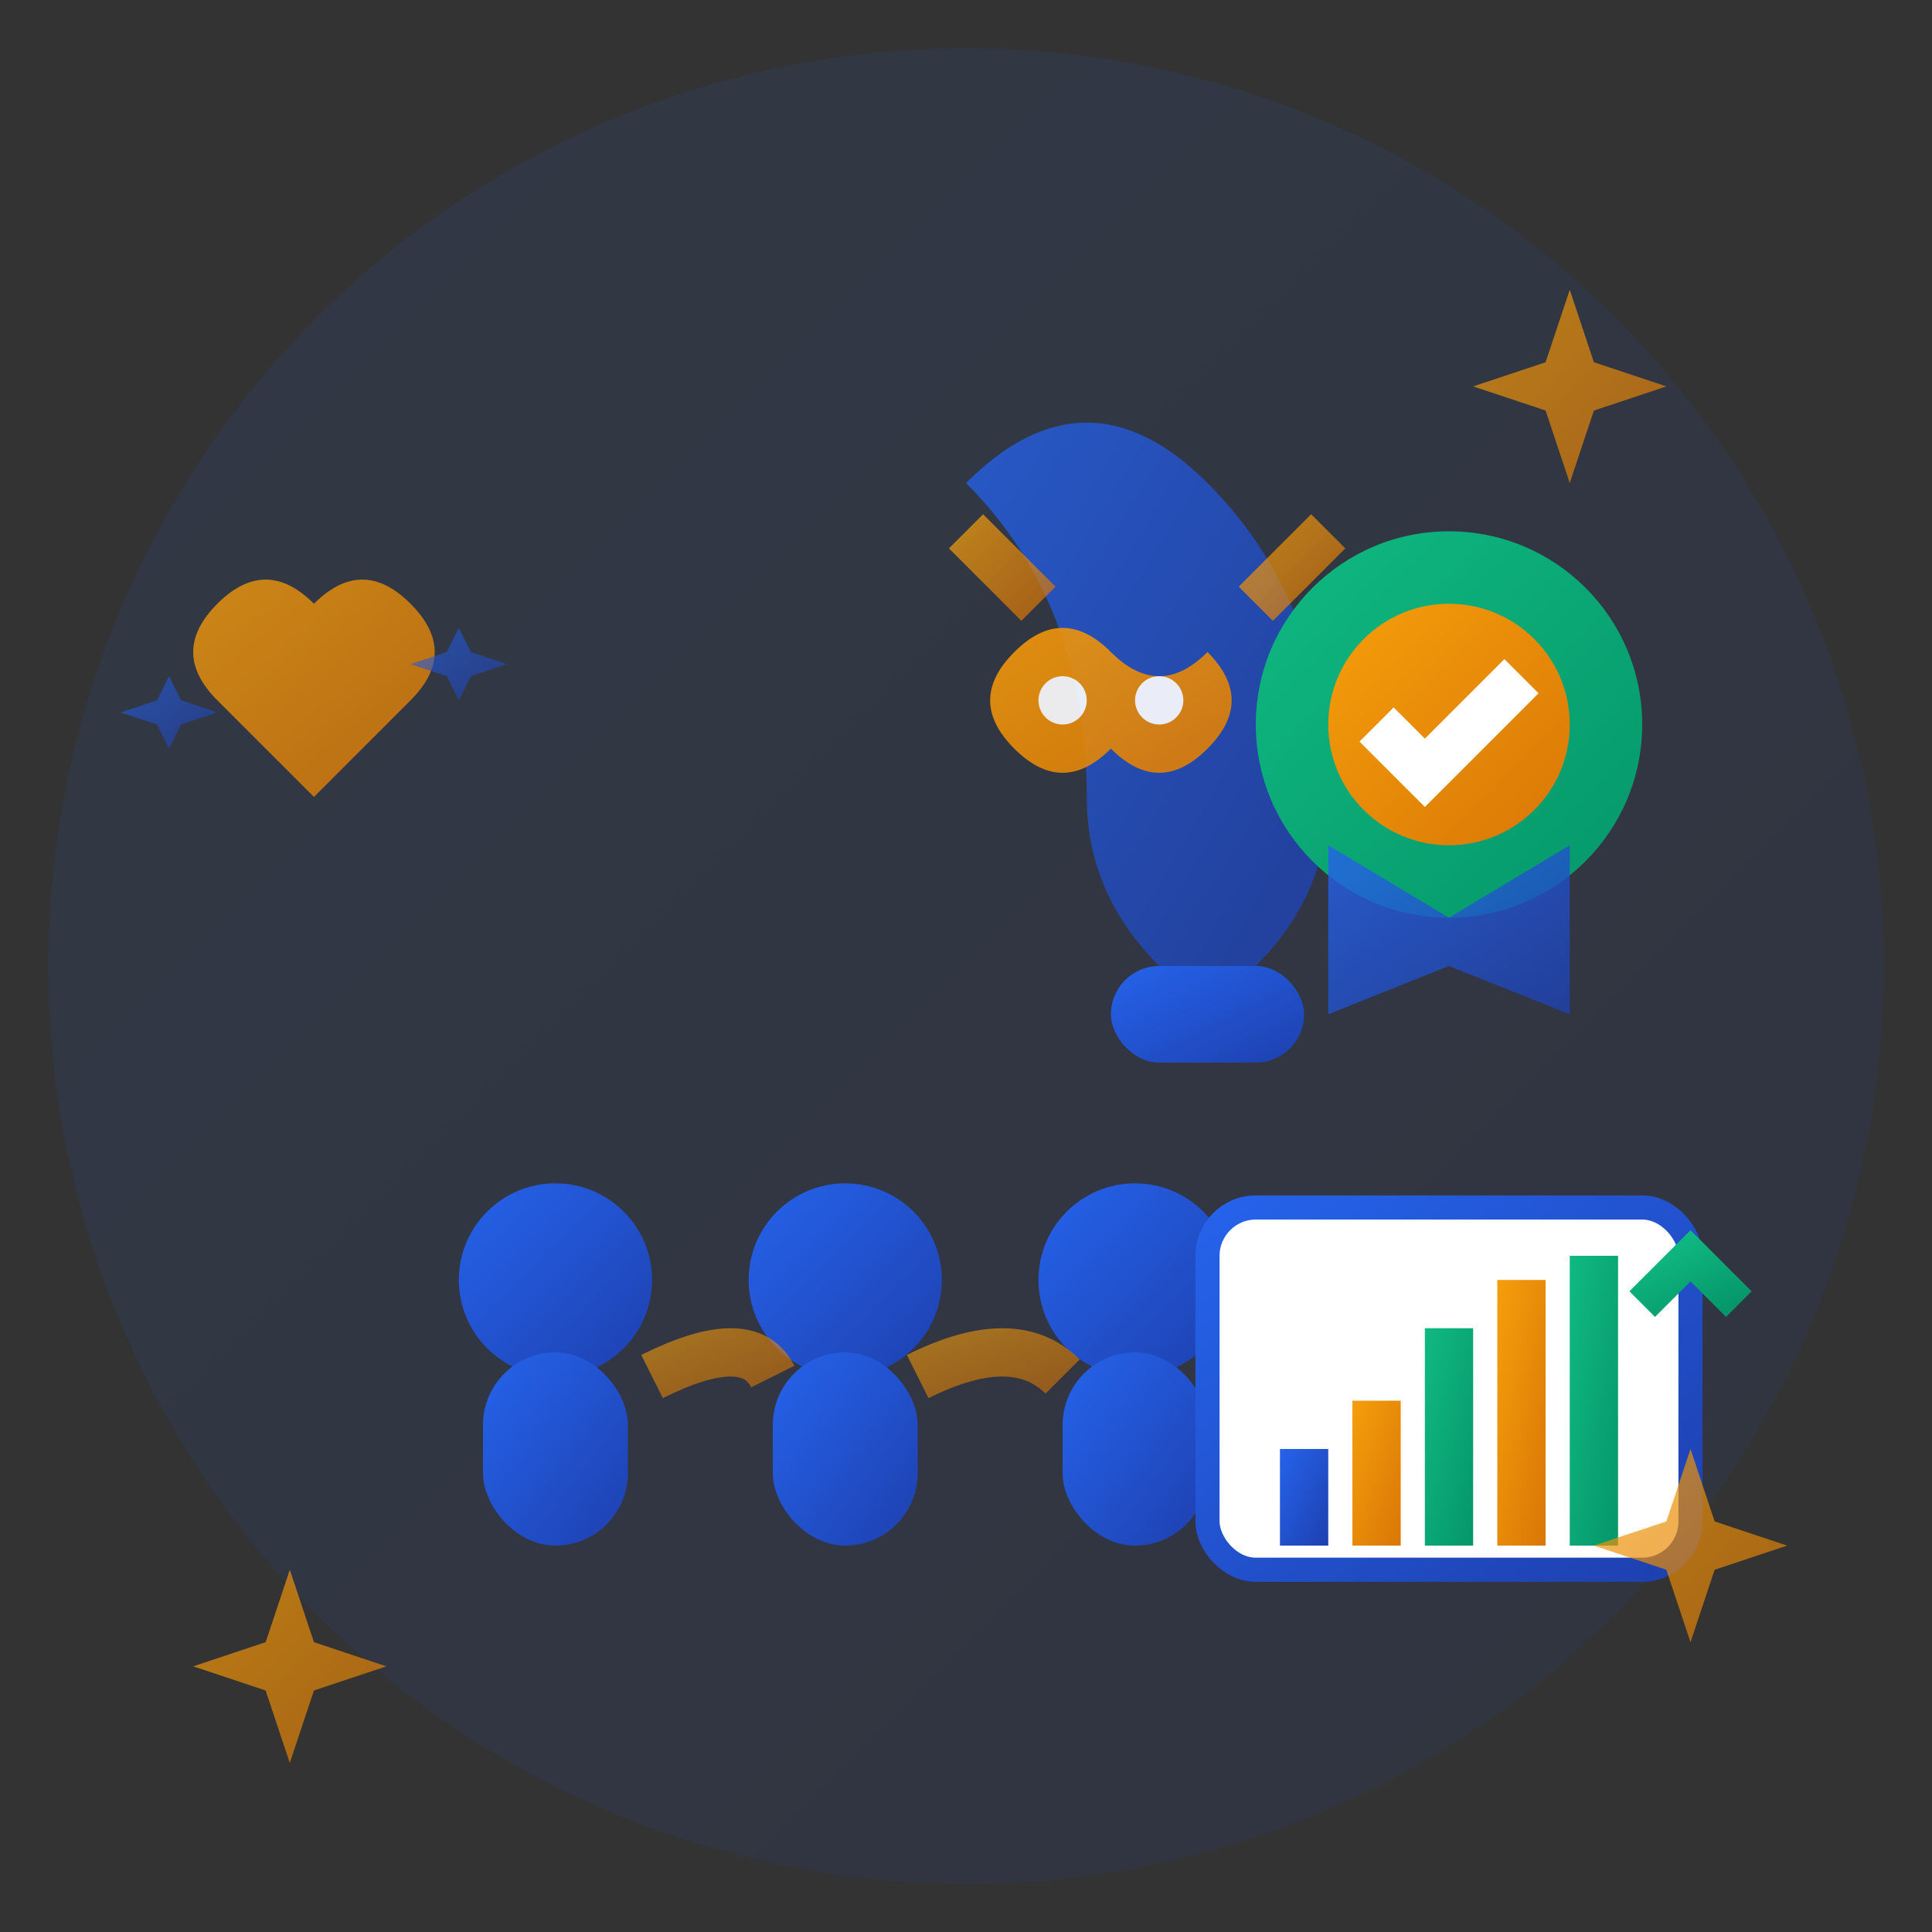 <svg width="80" height="80" viewBox="0 0 80 80" fill="none" xmlns="http://www.w3.org/2000/svg">
  <rect x="0" y="0" width="80" height="80" fill="#333333" stroke="none"/>
  <defs>
    <linearGradient id="aboutGrad" x1="0%" y1="0%" x2="100%" y2="100%">
      <stop offset="0%" style="stop-color:#2563EB" />
      <stop offset="100%" style="stop-color:#1E40AF" />
    </linearGradient>
    <linearGradient id="aboutAccent" x1="0%" y1="0%" x2="100%" y2="100%">
      <stop offset="0%" style="stop-color:#F59E0B" />
      <stop offset="100%" style="stop-color:#D97706" />
    </linearGradient>
    <linearGradient id="successGrad" x1="0%" y1="0%" x2="100%" y2="100%">
      <stop offset="0%" style="stop-color:#10B981" />
      <stop offset="100%" style="stop-color:#059669" />
    </linearGradient>
  </defs>
  
  <!-- Background circle -->
  <circle cx="40" cy="40" r="38" fill="url(#aboutGrad)" opacity="0.1"/>
  
  <!-- Mission/Vision - Light bulb with brain -->
  <g transform="translate(20, 15)">
    <!-- Light bulb outline -->
    <path d="M20 5 Q25 0 30 5 Q35 10 35 18 Q35 22 32 25 L28 25 Q25 22 25 18 Q25 10 20 5 Z" fill="url(#aboutGrad)" opacity="0.8"/>
    
    <!-- Brain/Knowledge inside -->
    <g fill="url(#aboutAccent)" opacity="0.9">
      <path d="M22 12 Q24 10 26 12 Q28 14 30 12 Q32 14 30 16 Q28 18 26 16 Q24 18 22 16 Q20 14 22 12"/>
      <circle cx="24" cy="14" r="1" fill="white"/>
      <circle cx="28" cy="14" r="1" fill="white"/>
    </g>
    
    <!-- Light rays -->
    <g stroke="url(#aboutAccent)" stroke-width="2" opacity="0.7">
      <path d="M27 8 L27 4"/>
      <path d="M32 10 L35 7"/>
      <path d="M23 10 L20 7"/>
      <path d="M35 15 L39 15"/>
      <path d="M15 15 L11 15"/>
    </g>
    
    <!-- Base -->
    <rect x="26" y="25" width="8" height="4" rx="2" fill="url(#aboutGrad)"/>
  </g>
  
  <!-- Experience/Expertise - Award/Medal -->
  <g transform="translate(50, 20)">
    <circle cx="10" cy="10" r="8" fill="url(#successGrad)"/>
    <circle cx="10" cy="10" r="5" fill="url(#aboutAccent)"/>
    <path d="M7 10 L9 12 L13 8" stroke="white" stroke-width="2" fill="none"/>
    
    <!-- Ribbon -->
    <path d="M5 15 L10 18 L15 15 L15 22 L10 20 L5 22 Z" fill="url(#aboutGrad)" opacity="0.8"/>
  </g>
  
  <!-- Team/Community - Connected people -->
  <g transform="translate(15, 45)">
    <!-- Person 1 -->
    <circle cx="8" cy="8" r="4" fill="url(#aboutGrad)"/>
    <rect x="5" y="11" width="6" height="8" rx="3" fill="url(#aboutGrad)"/>
    
    <!-- Person 2 -->
    <circle cx="20" cy="8" r="4" fill="url(#aboutGrad)"/>
    <rect x="17" y="11" width="6" height="8" rx="3" fill="url(#aboutGrad)"/>
    
    <!-- Person 3 -->
    <circle cx="32" cy="8" r="4" fill="url(#aboutGrad)"/>
    <rect x="29" y="11" width="6" height="8" rx="3" fill="url(#aboutGrad)"/>
    
    <!-- Connection lines -->
    <g stroke="url(#aboutAccent)" stroke-width="2" opacity="0.6">
      <path d="M12 12 Q16 10 17 12"/>
      <path d="M23 12 Q27 10 29 12"/>
    </g>
  </g>
  
  <!-- Results/Success - Growth chart -->
  <g transform="translate(50, 50)">
    <rect x="0" y="0" width="20" height="15" rx="2" fill="white" stroke="url(#aboutGrad)" stroke-width="1"/>
    
    <!-- Chart bars -->
    <rect x="3" y="10" width="2" height="4" fill="url(#aboutGrad)"/>
    <rect x="6" y="8" width="2" height="6" fill="url(#aboutAccent)"/>
    <rect x="9" y="5" width="2" height="9" fill="url(#successGrad)"/>
    <rect x="12" y="3" width="2" height="11" fill="url(#aboutAccent)"/>
    <rect x="15" y="2" width="2" height="12" fill="url(#successGrad)"/>
    
    <!-- Upward arrow -->
    <path d="M18 4 L20 2 L22 4" stroke="url(#successGrad)" stroke-width="1.5" fill="none"/>
  </g>
  
  <!-- Values - Heart with sparkles -->
  <g transform="translate(5, 20)">
    <path d="M8 5 Q6 3 4 5 Q2 7 4 9 L8 13 L12 9 Q14 7 12 5 Q10 3 8 5 Z" fill="url(#aboutAccent)" opacity="0.8"/>
    
    <!-- Sparkles around heart -->
    <g fill="url(#aboutGrad)" opacity="0.6">
      <path d="M2 8 L2.5 9 L4 9.5 L2.5 10 L2 11 L1.5 10 L0 9.5 L1.5 9 Z"/>
      <path d="M14 6 L14.5 7 L16 7.5 L14.5 8 L14 9 L13.5 8 L12 7.5 L13.5 7 Z"/>
    </g>
  </g>
  
  <!-- Excellence indicators -->
  <g fill="url(#aboutAccent)" opacity="0.7">
    <path d="M65 12 L66 15 L69 16 L66 17 L65 20 L64 17 L61 16 L64 15 Z"/>
    <path d="M12 65 L13 68 L16 69 L13 70 L12 73 L11 70 L8 69 L11 68 Z"/>
    <path d="M70 60 L71 63 L74 64 L71 65 L70 68 L69 65 L66 64 L69 63 Z"/>
  </g>
</svg>